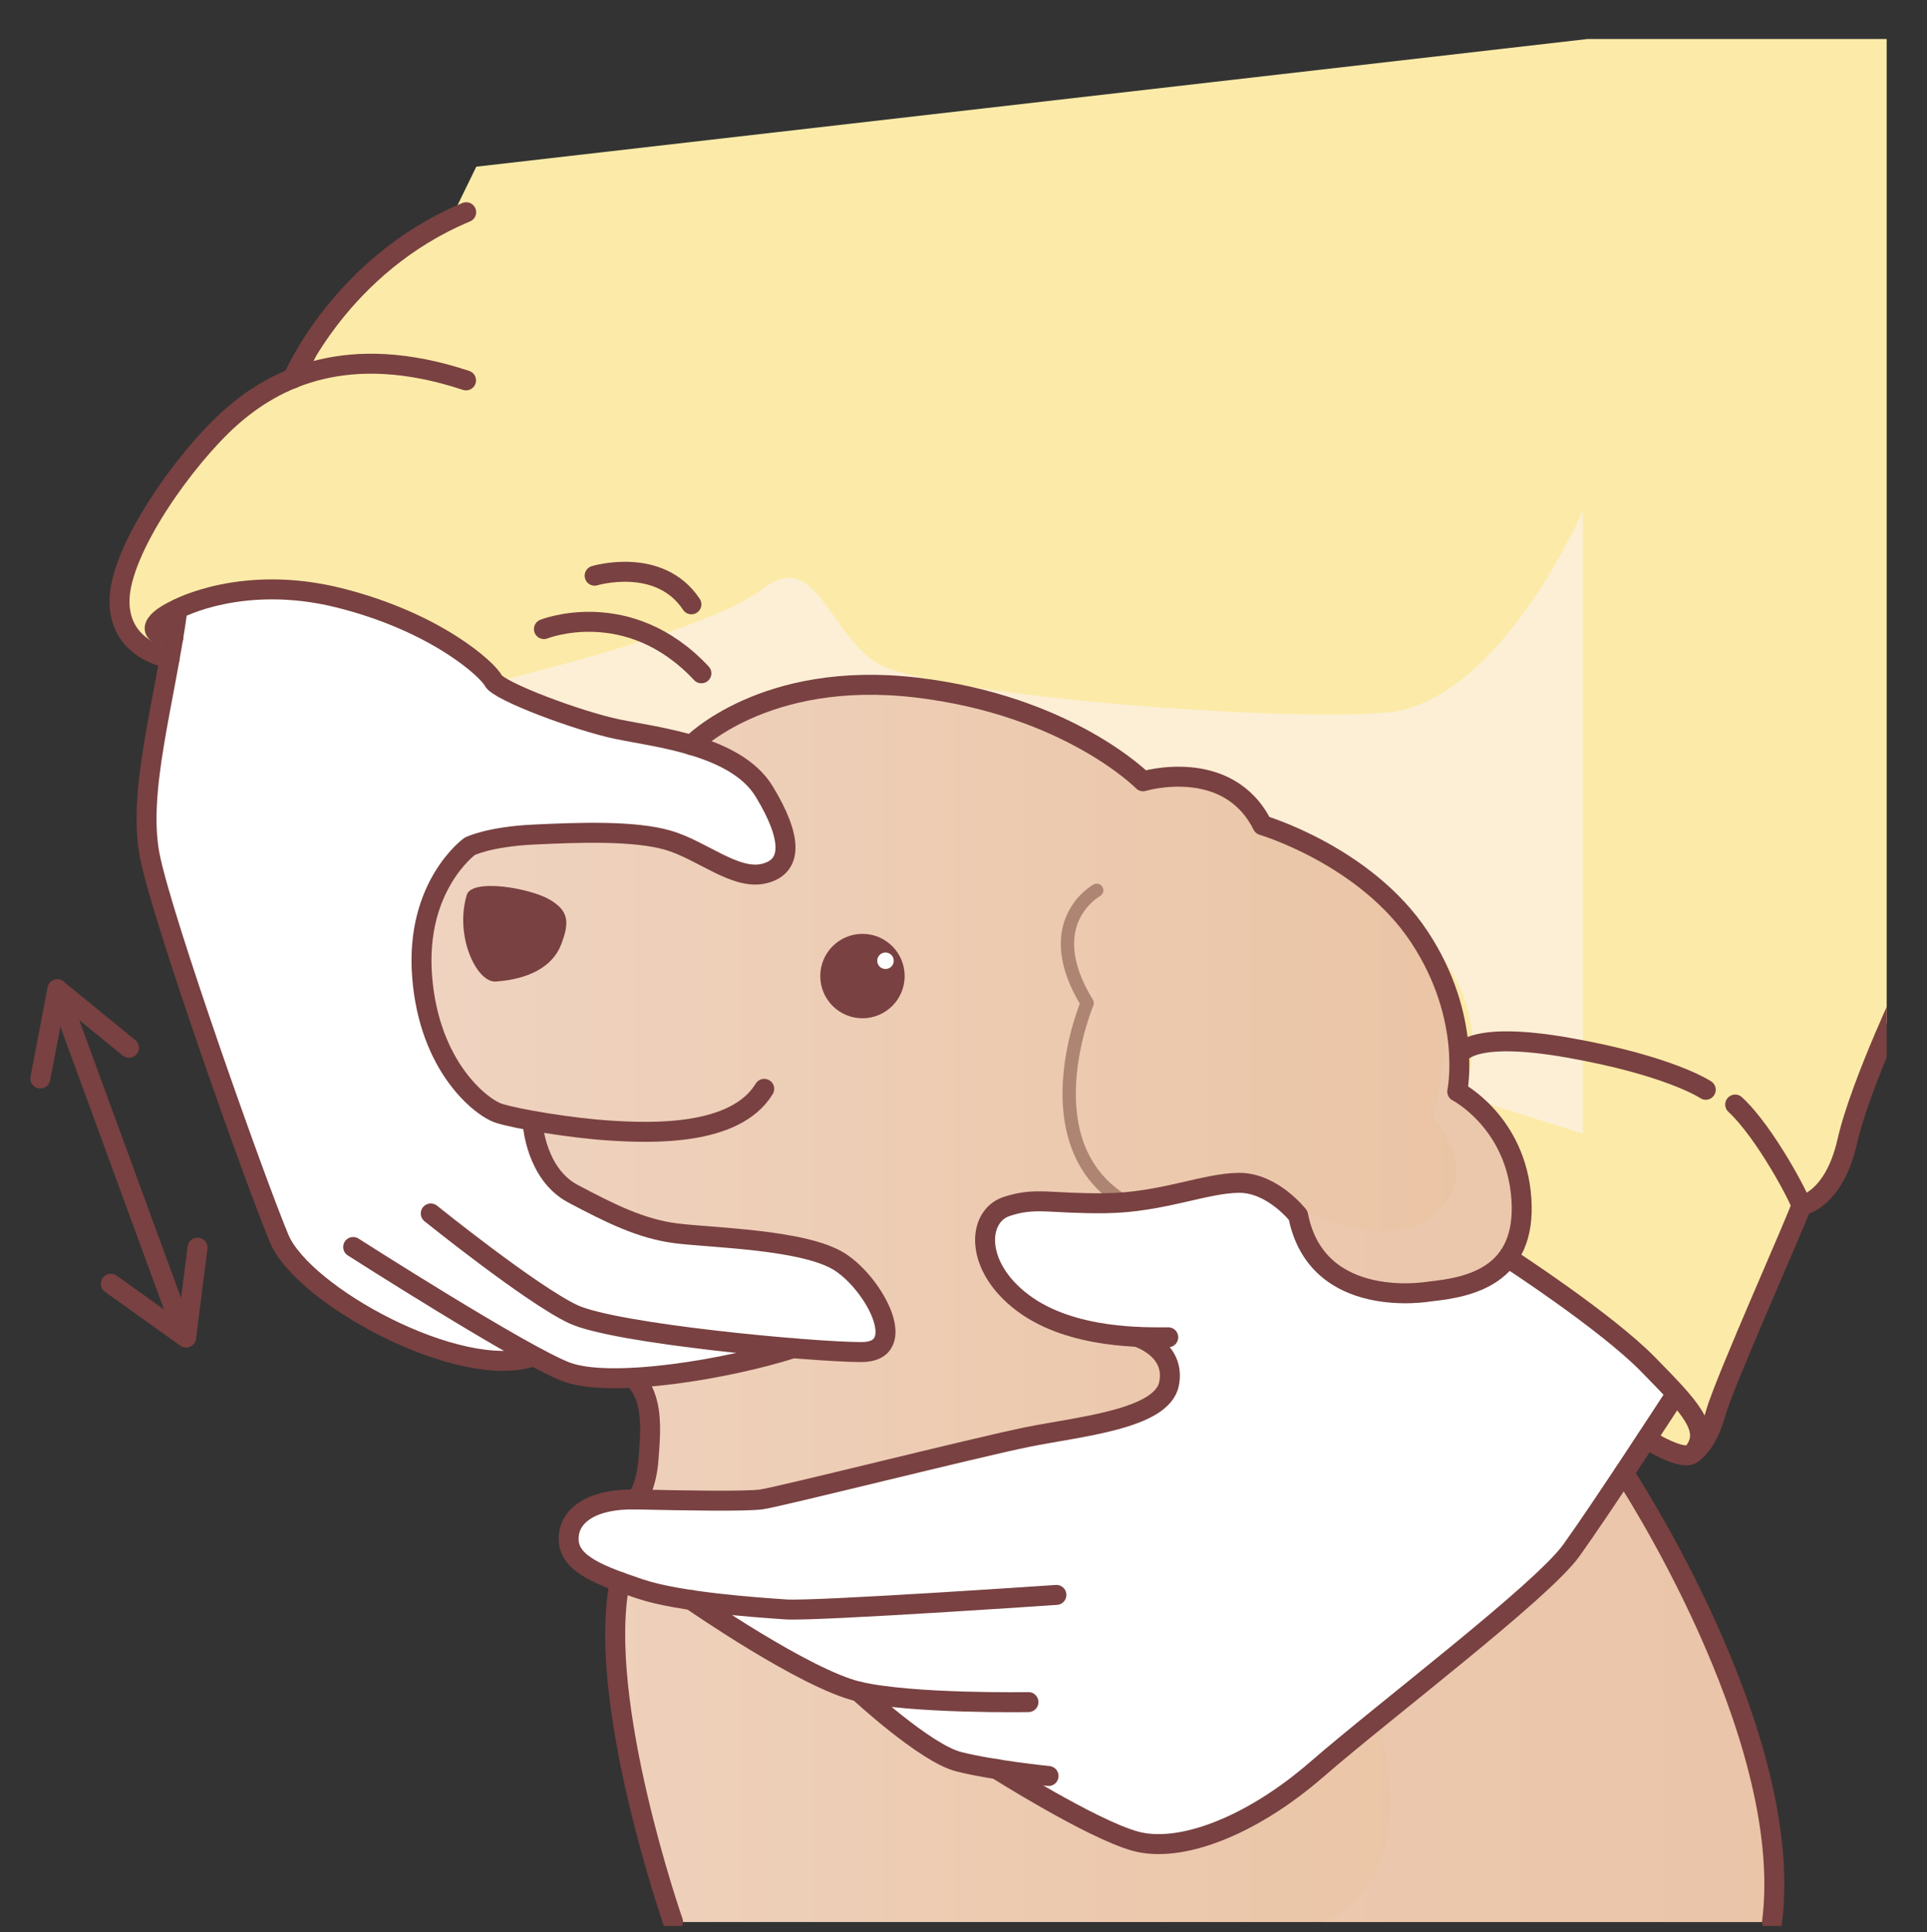 <?xml version="1.0" encoding="UTF-8"?>
<svg xmlns="http://www.w3.org/2000/svg" xmlns:xlink="http://www.w3.org/1999/xlink" viewBox="0 0 144.76 145.11">
  <rect x="0" y="0" width="144.76" height="145.11" fill="#333333" stroke="none"/>
  <defs>
    <style>
      .cls-1 {
        fill: #eccab4;
        opacity: .5;
      }

      .cls-1, .cls-2 {
        mix-blend-mode: multiply;
      }

      .cls-2 {
        fill: #fcefd6;
      }

      .cls-3 {
        fill: #794141;
      }

      .cls-4 {
        fill: #fff;
      }

      .cls-5, .cls-6, .cls-7 {
        fill: none;
      }

      .cls-6 {
        stroke: #794141;
        stroke-width: 1.5px;
      }

      .cls-6, .cls-7 {
        stroke-linecap: round;
        stroke-linejoin: round;
      }

      .cls-8 {
        isolation: isolate;
      }

      .cls-9 {
        fill: #fceba8;
      }

      .cls-10 {
        fill: url(#_名称未設定グラデーション_10);
      }

      .cls-11 {
        clip-path: url(#clippath);
      }

      .cls-7 {
        stroke: #ae8572;
      }
    </style>
    <clipPath id="clippath">
      <rect class="cls-5" y="2.93" width="141.73" height="141.73"/>
    </clipPath>
    <linearGradient id="_名称未設定グラデーション_10" data-name="名称未設定グラデーション 10" x1="31.77" y1="98" x2="132.93" y2="98" gradientUnits="userSpaceOnUse">
      <stop offset="0" stop-color="#efd3c0"/>
      <stop offset="1" stop-color="#e9c09d"/>
    </linearGradient>
  </defs>
  <g class="cls-8">
    <g id="_レイヤー_2" data-name="レイヤー_2">
      <g id="_レイヤー_1-2" data-name="レイヤー_1">
        <g id="_x32_2">
          <g class="cls-11">
            <path class="cls-4" d="M15.37,41.15l-2.97,9.37s-1.87,7.58-1.87,10.55,4.45,15.08,4.45,15.08l5,14.61s1.25,4.06,6.48,7.66c5.23,3.59,10.94,3.59,10.94,3.59h2.42s5,1.56,7.58,1.56,12.89.31,12.89.31l10.86-2.34-2.27-9.14-11.56-39.37-26.56-13.44-15.39,1.56Z"/>
            <path class="cls-10" d="M50.56,144.36h82.34s.31-8.14-1.07-12.43-4.43-11.54-4.43-11.54l-6.09-11.08-7.93-14.97s1.08-1.33.95-3.81-1.69-5.48-2.7-6.79-2-1.88-2-1.88c0,0-.03-5.55-.78-7.53s-3.91-6.48-5.83-7.89-7.75-4.31-7.75-4.31c0,0-.65-3-4.09-3.38s-5.54,0-5.54,0c0,0-4.12-4.55-11.98-6.21s-14.33-.63-16.44.3-5.28,3.13-5.28,3.13c0,0-15.33,6.47-17.14,7.92s-3.23,4.52-3.01,10.24,3.6,9.25,4.98,9.4,3.26.51,3.26.51c0,0-.47,2.79,1.92,4.6s5.93,4.09,9.82,4.09,8.68.51,10.57,1.61,3.97,3.3,3.97,4.48.71,1.97-.35,2.36-6.56.09-6.56.09l-11.18,2.19s.72,2.83.45,5.35-3.08,11.35-2.46,16.11,4.35,19.47,4.35,19.47Z"/>
            <path class="cls-9" d="M15,33.77c-2.55,4.27-6.08,7.98-6.01,10.09s.37,3.7,1.79,4.77l1.42,1.08,1.46-4.12s5.71-2.28,10.34-1.01,8.87,2.94,11.37,4.85,3.06,3.1,3.06,3.1l13.53,3.43s5.44-5.4,14.33-4.78,19.87,7.43,19.87,7.43c0,0,4.05-.79,5.91.45s2.53,2.98,2.53,2.98c0,0,7.22,1.47,11.38,7.23,4.16,5.76,3.66,12.57,3.66,12.57,0,0,2.23.74,3.65,4.58s.6,6.31.6,6.31l-.23.96-.28.63s7.99,5.59,10.3,8.01l2.31,2.42-2.42,3.52s2.59,1.81,3.63,1.26,1.46-2.67,1.46-2.67l7.09-16.32s2.26-2.86,3.33-6.03,5.68-16.37,5.68-16.37V0L35.78,12.52l-1.93,3.96s-8.56,4.39-9.42,7.92-1.5,3.53-1.5,3.53c0,0-7.32,4.8-7.94,5.84Z"/>
            <path class="cls-4" d="M35.85,63.23c7.85-.9,11.39-.41,14.37.36s7.78,3.09,8.35,1.43-.57-4.8-.57-4.8c0,0-.26-2.72-5.3-4.03s-10.14-2-10.14-2l-6.7,9.05Z"/>
            <path class="cls-4" d="M87.88,104.41c-.52-3.74-2.12-4-2.12-4,0,0-6.52.15-9.61-3.06s-2.55-7.53,2.37-7.53,7.41-.06,10.08-.65,8.07.77,8.07.77c0,0,.72,5.38,4.12,6.1s7.86,1.34,9.82.68,2.76-2.38,2.76-2.38l10.3,8.01,2.31,2.42-9.5,13.71s-11.57,9.19-15.01,12.28-7.18,6.41-11.09,7.36-10.2-2.08-10.2-2.08l-5.22-3.14s-4.86-.89-6.23-2.14-3.45-3.26-3.45-3.26c0,0-4.03-1.48-6.58-2.85s-6.23-4.45-6.23-4.45c0,0-8.77-.3-9.1-3.05s-.86-4.48,3.23-4.51,9.37.15,9.37.15l18.27-4.15s10.58-2.19,12.1-3.2l1.52-1.01Z"/>
            <path class="cls-1" d="M103.51,129.2s3.83,11.59-4.05,15.16h33.44s.52-9.74-2.49-16.85c-3.01-7.11-8.41-16.14-8.41-16.14l-6.32,7.91-12.17,9.93Z"/>
            <path class="cls-1" d="M97.13,90.57s6.72,3.77,10.57.69,0-7.25,0-7.25c0,0,1.17-6.09,1.07-8.9l1.03,7.16s3.77,2.51,4.01,7.41-2.27,6.35-2.27,6.35c0,0-6.16,1.79-9.44.78s-5.33-6.32-5.33-6.32l.35.08Z"/>
            <path class="cls-2" d="M37.24,51.2s15.92-3.76,19.99-6.93,4.92,3.21,8.68,5.54,29.56,4.42,38.16,3.72c8.6-.7,14.83-15.15,14.83-15.15v46.76l-9.08-2.86s3.42-6.43-3.84-13c-7.26-6.57-10.7-7.16-10.7-7.16,0,0-1.79-4.32-9.63-3.38,0,0-9.5-8.05-19.36-7.56s-14.33,4.78-14.33,4.78l-7.27-1.44-7.43-3.31Z"/>
            <path class="cls-6" d="M40.02,101.89c-5.49,1.83-17.25-4.57-19.05-8.87s-8.74-23.85-9.71-28.7,1.11-11.51,2.08-18.58c0,0,4.9-2.66,12.17-.83,7.27,1.83,11.13,5.39,11.54,6.2s6.4,3.05,9.35,3.66,8.91,1.22,11.01,4.68,2.16,5.63,0,6.16-4.67-1.76-7.22-2.5-6.66-.59-10.07-.43-4.84.89-4.84.89c0,0-4.1,2.96-3.57,9.76.52,6.8,4.44,9.85,5.75,10.28s5.49,1.13,8.45,1.31,9.33.44,11.5-3.14"/>
            <path class="cls-6" d="M26.53,93.66s12.69,8.12,16.01,9.38,12.12-.2,17.04-1.78"/>
            <path class="cls-6" d="M32.36,91.14s7.55,6.08,10.69,7.56,18.01,2.85,21.67,2.85,1.03-5.03-1.6-6.75-9.72-1.83-12.35-2.17-4.92-1.49-7.72-2.97-3.03-5.26-3.03-5.26"/>
            <path class="cls-6" d="M85.39,100.4s2.97.88,2.43,3.54-6.72,3.2-10.63,3.99-18.76,4.53-20.01,4.69-5.83.08-9.35,0-5.21,1.31-5.11,3.1,2.43,2.63,5.36,3.62,8.76,1.39,10.96,1.54,20.32-1.09,20.32-1.09"/>
            <path class="cls-6" d="M51.94,120.18s8.54,5.93,12.57,6.87,12.75.79,12.75.79"/>
            <path class="cls-6" d="M64.51,127.05s4.97,4.61,7.49,5.26,6.77,1.08,6.77,1.08"/>
            <path class="cls-6" d="M74.87,132.87s7.08,4.48,10.39,5.41,8.65-1.03,13.69-5.41,16.86-13.32,19.09-16.42,7.57-11.31,7.57-11.31"/>
            <path class="cls-6" d="M113.28,94.47s7.36,4.77,10.53,8.01,4.8,4.9,3.39,6.63c-.65.79-3.5-1.03-3.5-1.03"/>
            <path class="cls-6" d="M127.2,109.11s1.05-.65,1.69-2.98,6.42-15.23,6.42-15.58-2.68-5.49-4.96-7.59"/>
            <path class="cls-6" d="M109.63,79.23s.65-1.88,8.24-.53c7.59,1.34,10.27,3.15,10.27,3.15"/>
            <path class="cls-6" d="M135.32,90.55s2.44-.37,3.45-4.82,4.88-12.49,4.88-12.49"/>
            <path class="cls-6" d="M13.35,45.74c-1.69.74-2.71,1.9-.33,2.17"/>
            <path class="cls-6" d="M12.75,49.44s-3.85-.55-3.77-4.39,4.9-10.6,8.28-13.63,8.86-5.79,17.75-2.85"/>
            <path class="cls-6" d="M22,28.43s3.59-8.55,13.02-12.49"/>
            <path class="cls-6" d="M40.86,47.25s6.35-2.54,11.83,3.32"/>
            <path class="cls-6" d="M44.67,43.24s4.87-1.47,7.27,2.15"/>
            <g>
              <line class="cls-6" x1="4.31" y1="74.31" x2="13.64" y2="99.78"/>
              <polyline class="cls-6" points="3.03 81 4.31 74.31 9.69 78.7"/>
              <polyline class="cls-6" points="14.84 93.71 13.98 100.46 8.33 96.42"/>
            </g>
            <path class="cls-6" d="M47.61,103.51c1.5,1.48,1.27,3.93,1.11,6.07s-.89,3.04-.89,3.04"/>
            <path class="cls-6" d="M46.56,118.81c-1.8,8.9,4,25.54,4,25.54"/>
            <path class="cls-6" d="M122,110.65s12.92,19.53,11.12,33.71"/>
            <path class="cls-3" d="M37.23,73.72c-1.4.09-3.09-3.36-2.17-6.49.38-1.3,4.81-.51,6.24.34s1.5,1.69.85,3.38-2.49,2.61-4.92,2.77Z"/>
            <circle class="cls-3" cx="64.79" cy="73.31" r="3.17"/>
            <path class="cls-7" d="M82.39,66.87s-4.43,2.41-.72,8.47c0,0-4.48,10.6,2.87,14.97"/>
            <circle class="cls-4" cx="66.52" cy="72.16" r=".62"/>
            <path class="cls-6" d="M51.94,55.96s5.45-5.67,16.89-4.32,17.04,7.04,17.04,7.04c0,0,6.36-1.92,8.97,3.3,0,0,7.75,2.29,11.78,8.38s2.85,11.62,2.85,11.62c0,0,4.43,2.29,4.82,8.07s-3.88,6.64-6.89,6.95c0,0-8.47,1.53-9.88-5.71,0,0-1.9-2.45-4.42-2.45s-5.8,1.47-9.99,1.53-5.29-.49-7.5.25-2.45,4.48,1.23,7.24,9.26,2.58,10.92,2.58"/>
          </g>
        </g>
      </g>
    </g>
  </g>
</svg>
